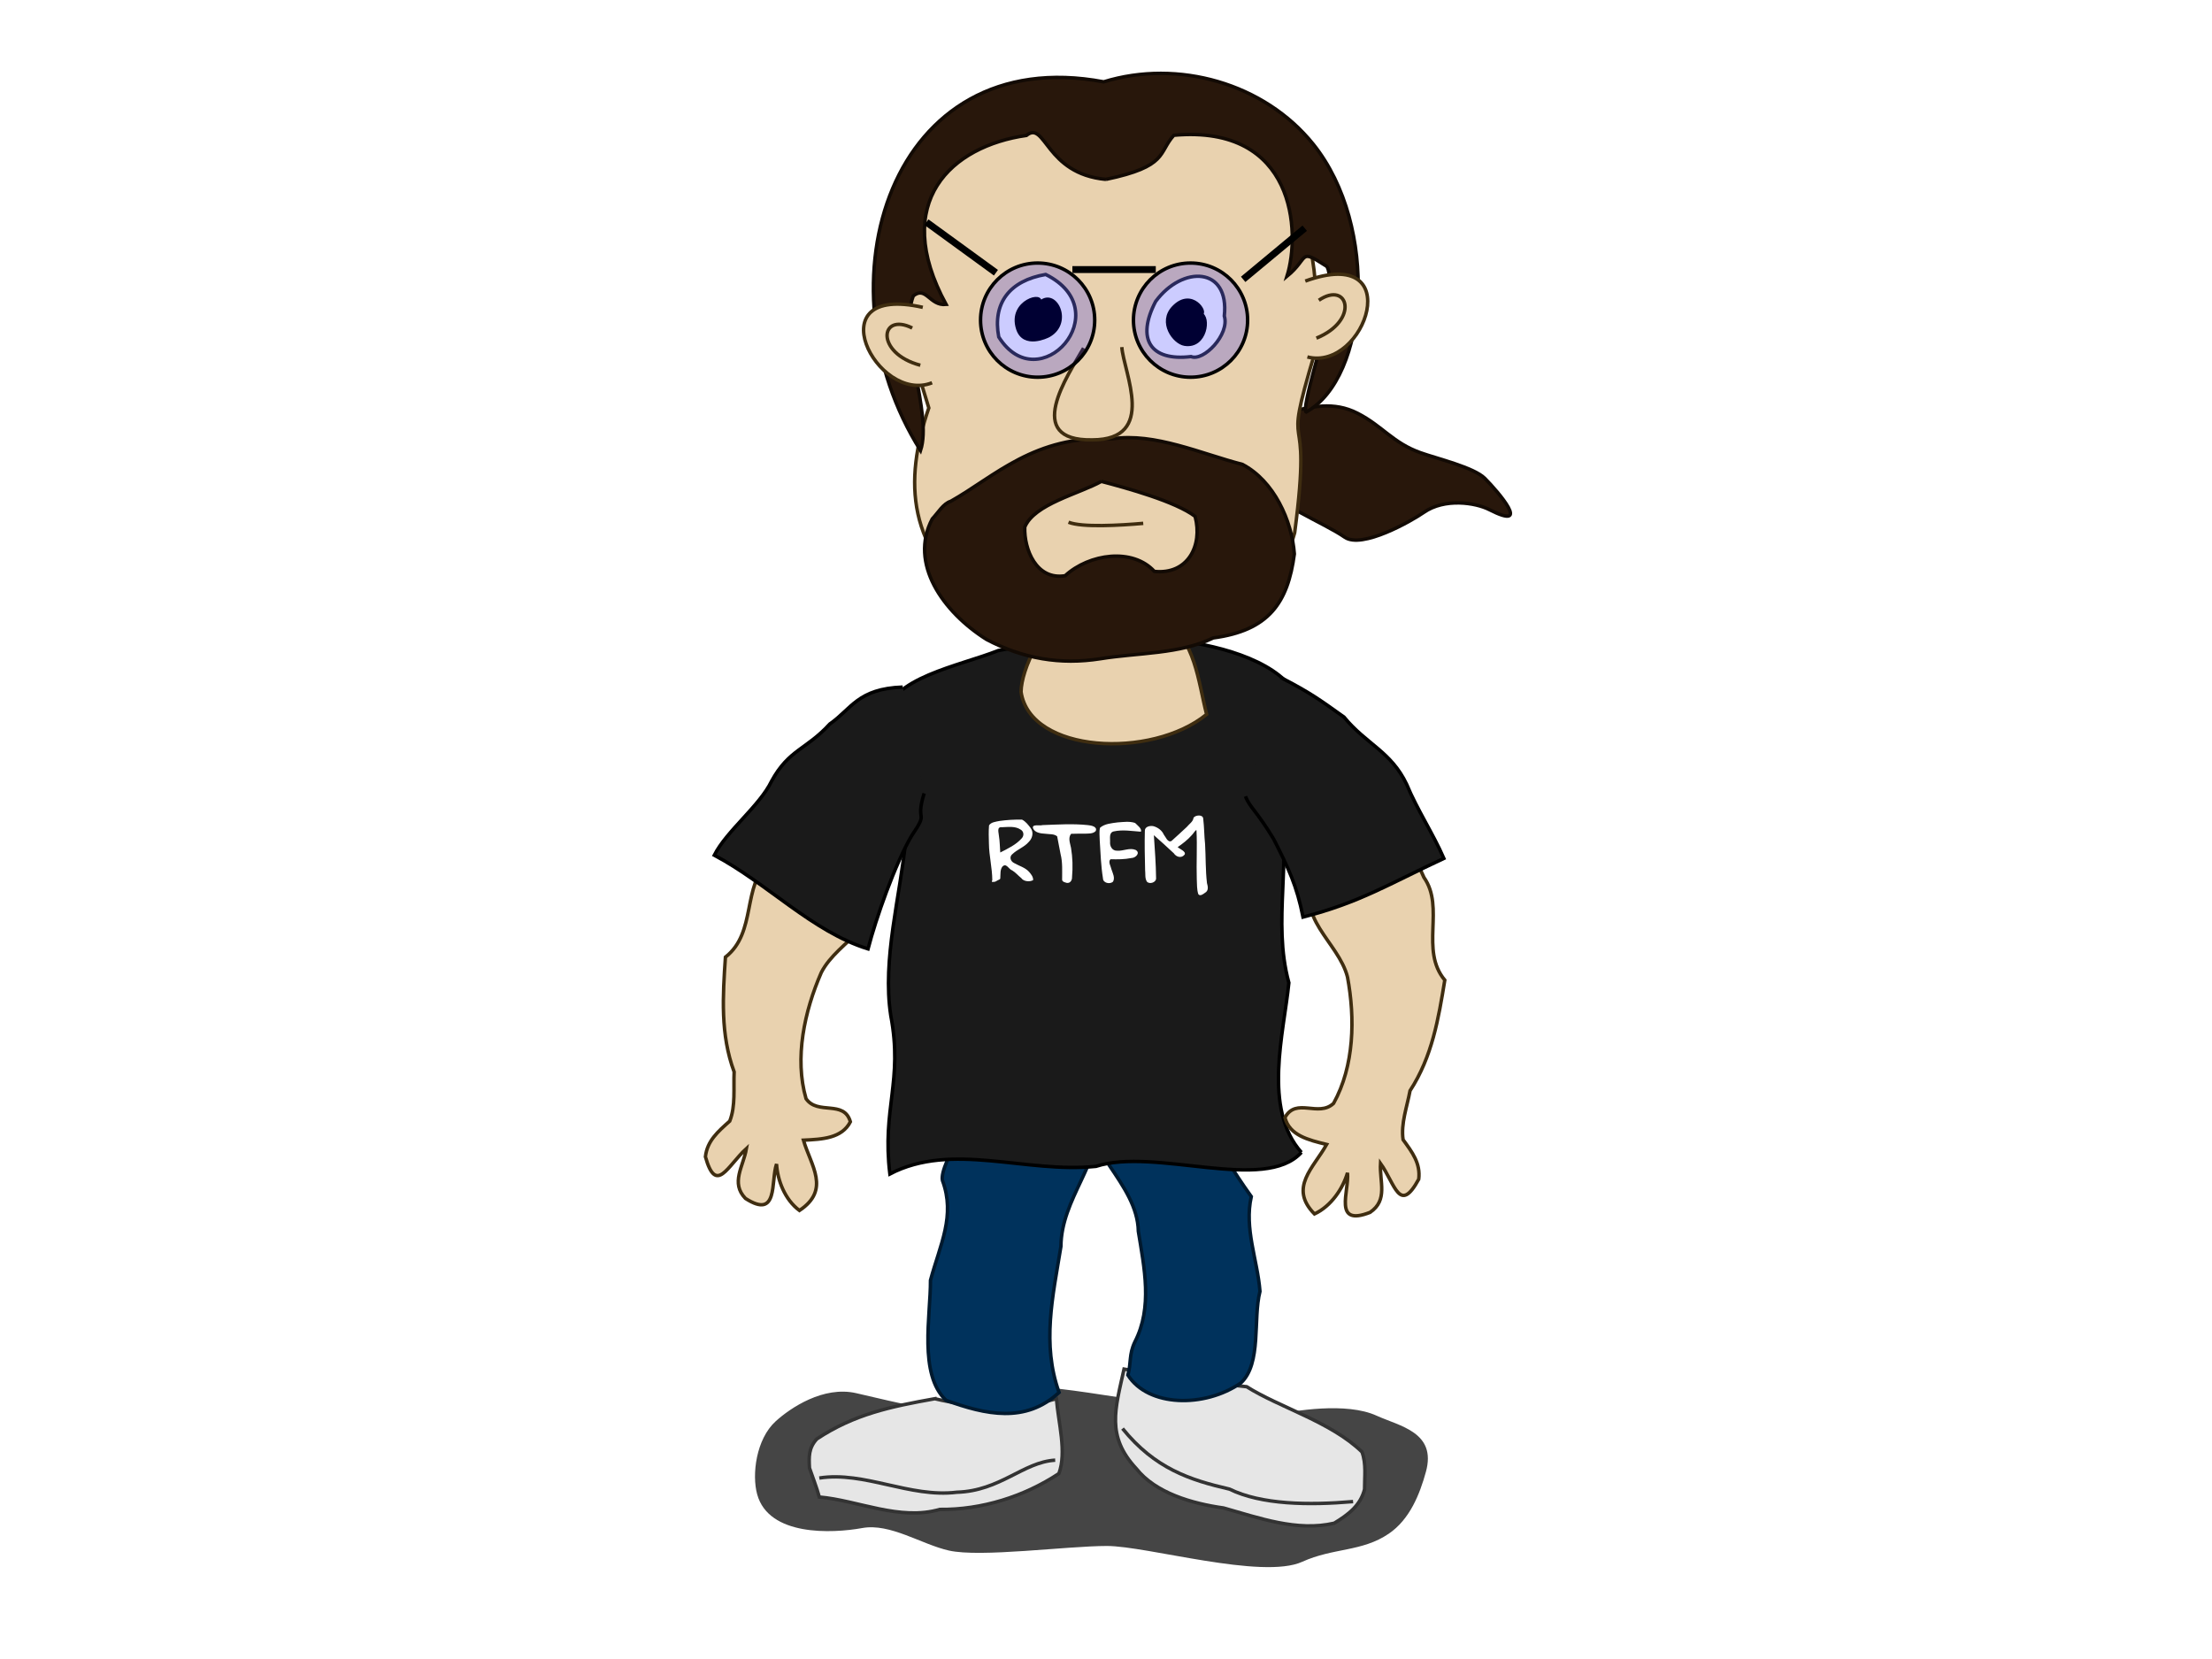 <?xml version="1.0"?><svg width="640" height="480" xmlns="http://www.w3.org/2000/svg">
 <title>Man</title>
 <defs>
  <filter id="filter3443" x="-0.125" width="1.25" y="-0.327" height="1.653">
   <feGaussianBlur stdDeviation="1.963" id="feGaussianBlur3445"/>
  </filter>
 </defs>
 <g>
  <g id="g3779"/>
  <title>Layer 1</title>
  <g id="svg_12">
   <path id="path2866" d="m352.355,117.784c-6.117,1.559 10.522,18.677 12.767,22.258c3.481,5.551 18.064,11.289 23.939,15.383c4.99,3.478 19.315,-4.683 22.893,-7.175c6.022,-4.195 14.956,-2.842 18.951,-0.8c12.465,6.372 2.655,-5.084 -1.317,-9.063c-3.119,-3.126 -13.76,-5.688 -18.515,-7.367c-8.083,-2.853 -11.06,-7.751 -18.296,-11.45c-6.906,-3.53 -13.395,-1.958 -20.704,-0.096c-4.566,1.163 -13.822,-2.097 -19.718,-1.689z" stroke-width="1px" stroke="#120a04" fill-rule="evenodd" fill="#28170b"/>
   <path id="path2812" d="m283.467,407.956c-7.529,2.214 -24.588,-2.336 -35.775,-4.879c-9.478,-2.154 -19.013,4.276 -23.254,8.132c-5.684,5.168 -6.939,15.422 -5.366,21.143c3.346,12.169 21.647,11.351 30.409,9.758c8.075,-1.468 17.07,4.693 25.042,6.505c9.155,2.081 34.238,-1.318 45.713,-1.318c11.663,0 44.981,9.831 56.551,4.571c8.973,-4.079 17.257,-2.823 25.042,-8.132c6.083,-4.148 8.954,-11.423 10.732,-17.89c3.153,-11.465 -7.547,-13.189 -14.31,-16.264c-8.691,-3.951 -23.755,-1.513 -30.409,0c-7.132,1.621 -56.572,-8.132 -66.489,-8.132c-8.041,0 -4.261,6.505 -17.888,6.505z" filter="url(#filter3443)" stroke-width="1px" fill-rule="evenodd" fill-opacity="0.728" fill="#000000"/>
   <path id="path2818" d="m360.711,401.222c9.473,5.992 24.361,10.132 33.353,18.863c1.283,3.447 0.725,7.214 0.748,10.82c-1.184,4.637 -4.609,7.283 -8.785,9.8c-10.719,2.509 -21.787,-1.526 -32.003,-4.399c-9.128,-1.273 -19.689,-4.339 -25.251,-11.376c-8.78,-9.444 -6.095,-17.232 -3.555,-28.806c11.78,2.09 23.575,3.823 35.492,5.098z" stroke-width="1px" stroke="#333333" fill-rule="evenodd" fill="#e6e6e6"/>
   <path id="path2820" d="m342.628,316.27c8.756,9.963 7.891,13.885 19.405,29.933c-2.086,9.308 1.793,18.219 2.514,27.426c-2.072,8.077 0.55,20.837 -5.53,26.512c-10.577,7.269 -26.805,6.929 -32.678,-2.285c1.007,-3.661 0.241,-5.843 2.011,-9.599c5.172,-10.016 2.723,-21.444 1.005,-31.997c-0.232,-13.863 -16.595,-24.033 -16.022,-37.907c8.717,-2.929 23.793,-7.919 29.296,-2.083z" stroke-width="1px" stroke="#00192e" fill-rule="evenodd" fill="#00325c"/>
   <path id="path2824" d="m391.489,434.455c-12.811,1.1 -26.534,0.91 -35.771,-3.612c-11.464,-2.647 -21.567,-5.954 -30.935,-17.517" stroke-width="1px" stroke="#333333" fill-rule="evenodd" fill="none"/>
   <g id="g2845">
    <g id="g2839">
     <g id="g2834">
      <path d="m270.465,404.693c-12.773,2.282 -23.283,4.465 -34.127,11.636c-2.414,2.629 -2.304,5.166 -2.133,8.404c0.954,2.794 2.054,5.53 2.844,8.404c11.069,0.94 23.296,6.968 34.855,3.584c12.141,0.141 24.412,-3.724 34.465,-10.371c2.323,-6.251 -0.17,-14.727 -0.711,-21.656c-11.197,3.199 -23.925,2.681 -35.193,0z" id="path2814" stroke-width="1px" stroke="#333333" fill-rule="evenodd" fill="#e6e6e6"/>
      <path d="m237.049,427.641c13.077,-2.034 26.148,5.768 39.764,4.111c12.644,-0.38 19.205,-8.735 28.49,-9.282" id="path2816" stroke-width="1px" stroke="#333333" fill-rule="evenodd" fill="none"/>
      <path id="path2822" d="m284.439,316.127c-0.584,2.849 -12.821,20.589 -11.756,25.427c3.794,10.221 -0.657,18.476 -3.469,28.876c0.064,10.201 -3.508,27.241 4.525,34.739c11.444,4.121 22.95,6.748 32.678,-2.286c-5.009,-14.085 -1.849,-27.573 0.538,-42.242c0.116,-13.897 11.622,-23.937 11.045,-37.906c-8.717,-2.929 -28.059,-12.444 -33.561,-6.608z" stroke-width="1px" stroke="#00192e" fill-rule="evenodd" fill="#00325c"/>
     </g>
    </g>
   </g>
   <path id="path2794" d="m376.537,333.423c-11.282,-12.657 -5.07,-34.578 -3.63,-49.073c-4.94,-18.127 1.232,-35.99 -3.002,-54.111c-1.873,-11.357 9.638,-21.851 3.361,-31.754c-7.176,-8.824 -25.307,-12.93 -37.488,-13.497c-15.629,2.081 -31.405,0.164 -46.924,3.232c-11.451,4.53 -31.41,7.921 -32.684,19.158c-0.553,10.144 11.084,26.298 5.911,35.456c-1.557,16.278 -6.872,34.666 -4.352,50.99c3.597,18.991 -2.573,26.897 -0.259,45.837c18.026,-9.383 39.148,-0.11 59.615,-2.194c17.166,-5.58 48.803,7.79 59.453,-4.045z" stroke-width="1px" stroke="#000000" fill-rule="evenodd" fill="#1a1a1a"/>
   <path id="path2792" d="m295.422,200.186c2.64,17.768 37.759,19.512 53.69,6.499c-2.518,-9.832 -3.19,-21.144 -12.466,-27.973c-8.645,-2.797 -17.837,-2.373 -26.864,-1.92c-8.043,3.39 -14.299,16.869 -14.36,23.393z" stroke-width="1px" stroke="#3f2d10" fill-rule="evenodd" fill="#e9d2af"/>
   <path d="m261.126,62.607c-5.668,17.554 2.547,38.227 7.608,55.421c-7.333,21.407 -6.379,40.924 15.951,58.002c25.84,7.637 81.061,11.17 89.906,-21.904c5.496,-41.605 -4.477,-17.643 5.924,-52.398c3.438,-45.028 -14.133,-75.55 -60.689,-72.278c-32.182,-0.959 -45.995,14.132 -58.7,33.158z" id="path2649" stroke-width="1px" stroke="#3f2d10" fill-rule="evenodd" fill="#e9d2af"/>
   <path d="m321.774,126.962c-22.366,-1.139 -33.903,10.872 -46.69,18.075c-2.169,0.658 -3.679,3.323 -5.37,5.118c-6.757,12.851 3.052,26.849 15.693,34.844c10.589,5.589 21.377,7.427 32.992,5.59c10.982,-1.778 22.929,-1.281 32.622,-6.021c16.022,-2.14 21.592,-10.071 23.477,-24.299c-0.705,-9.683 -5.933,-21.153 -15.029,-25.903c-11.851,-3.049 -25.373,-9.266 -37.694,-7.404zm-3.112,12.319c7.3,1.922 21.481,5.821 27.119,10.124c2.264,8.49 -2.158,16.939 -11.792,15.916c-6.259,-6.862 -18.783,-5.178 -25.814,1.256c-8.388,1.361 -11.897,-7.714 -11.682,-14.065c2.722,-6.675 15.819,-9.67 22.17,-13.232z" id="path2654" stroke-width="1px" stroke="#120a04" fill-rule="evenodd" fill="#28170b"/>
   <path d="m319.977,51.896c18.024,-3.766 15.064,-7.665 19.652,-12.763c35.213,-3.153 36.72,28.062 32.732,40.81c6.662,-5.465 3.158,-8.226 11.387,-2.955c1.889,1.472 0.461,14.849 0.138,16.583c-0.34,1.824 -7.485,25.097 -5.984,25.653c18.008,-9.937 21.275,-53.588 2.074,-77.492c-14.168,-17.638 -39.144,-24.675 -60.639,-18.056c-61.826,-11.616 -83.391,58.407 -52.992,106.673c3.545,-10.918 -6.568,-32.849 -2.104,-44.735c3.715,-3.009 4.692,2.94 9.495,2.471c-16.162,-29.737 1.587,-45.808 23.236,-48.903c5.559,-4.474 5.435,11.123 23.006,12.714z" id="path2665" stroke-width="1px" stroke="#120a04" fill-rule="evenodd" fill="#28170b"/>
   <path id="path2696" d="m334.368,87.205c-5.692,10.881 -1.559,17.373 10.233,15.965c3.587,1.501 11.261,-6.4 9.63,-11.741c1.553,-14.255 -12.051,-14.77 -19.863,-4.224z" stroke-width="1px" stroke="#333333" fill-rule="evenodd" fill="#ffffff"/>
   <path id="path2698" d="m302.543,79.411c-10.424,1.776 -15.42,8.276 -13.575,18.082c11.66,18.527 34.95,-7.527 13.575,-18.082z" stroke-width="1px" stroke="#333333" fill-rule="evenodd" fill="#ffffff"/>
   <path id="path2700" d="m347.363,90.841c2.114,0.073 -2.451,-7.491 -7.826,-1.922c-4.166,4.317 0.176,10.17 3.228,10.659c6.13,0.981 7.231,-7.968 4.598,-8.737z" stroke-width="1px" stroke="#000000" fill-rule="evenodd" fill="#000000"/>
   <path id="path2702" d="m300.632,87.88c1.902,-3.441 -8.743,-0.818 -6.165,7.222c1.779,5.548 8.505,2.253 9.015,1.964c6.829,-3.867 1.549,-14.065 -2.85,-9.186z" stroke-width="1px" stroke="#000000" fill-rule="evenodd" fill="#000000"/>
   <path id="path2704" d="m313.507,100.717c-4.576,7.933 -17.646,26.947 2.533,26.553c18.833,-0.04 9.071,-19.446 8.534,-26.844" stroke-width="1px" stroke="#3f2d10" fill-rule="evenodd" fill="#e9d2af"/>
   <path id="path2706" d="m309.157,151.096c3.853,1.554 14.863,0.923 21.615,0.325" stroke-width="1px" stroke="#3f2d10" fill-rule="evenodd" fill="none"/>
   <path id="path2708" d="m377.66,81.326c29.816,-10.814 17.443,26.244 0.606,21.953" stroke-width="1px" stroke="#3f2d10" fill-rule="evenodd" fill="#e9d2af"/>
   <path id="path2710" d="m381.581,86.871c8.557,-5.788 11.83,5.864 -0.702,10.961" stroke-width="1px" stroke="#3f2d10" fill-rule="evenodd" fill="#e9d2af"/>
   <path d="m266.993,88.924c-31.157,-7.022 -13.35,28.159 2.687,21.823" id="path2743" stroke-width="1px" stroke="#3f2d10" fill-rule="evenodd" fill="#e9d2af"/>
   <path d="m263.938,94.903c-9.344,-4.675 -10.841,7.274 2.337,10.772" id="path2745" stroke-width="1px" stroke="#3f2d10" fill-rule="evenodd" fill="#e9d2af"/>
   <path id="path2808" d="m389.87,282.667c2.224,11.926 1.992,25.719 -4.022,36.568c-4.415,4.135 -10.805,-1.853 -14.077,4.114c1.308,5.163 6.795,6.484 12.066,7.771c-3.778,6.789 -11.027,12.504 -3.519,20.112c4.869,-2.271 8.222,-7.378 9.552,-11.884c0.551,5.253 -4.325,15.689 6.536,11.427c5.273,-3.594 2.704,-8.847 3.016,-14.17c4.217,5.925 5.488,14.832 11.06,4.571c0.56,-4.601 -1.881,-7.8 -4.525,-11.427c-0.688,-4.637 1.139,-9.498 2.011,-14.17c6.409,-9.852 8.224,-20.821 10.055,-31.997c-7.297,-8.726 0.127,-20.965 -6.033,-29.711c-1.717,-3.918 -3.359,-7.275 -6.033,-10.513c-11.32,-2.944 -20.531,0.053 -25.639,9.599c-6.011,12.615 6.917,19.433 9.552,29.711z" stroke-width="1px" stroke="#3f2d10" fill-rule="evenodd" fill="#e9d2af"/>
   <path id="path2796" d="m360.346,230.406c1.213,3.14 3.305,4.291 8.165,12.36c4.272,8.372 6.707,13.548 8.497,22.571c16.372,-4.18 24.985,-9.642 40.75,-16.978c-3.14,-7.195 -7.772,-14.174 -10.773,-21.442c-4.493,-9.485 -11.732,-11.639 -18.125,-19.448c-7.399,-5.294 -9.879,-7.079 -18.34,-11.468" stroke-width="1px" stroke="#000000" fill-rule="evenodd" fill="#1a1a1a"/>
   <path d="m237.637,281.354c-4.902,11.245 -7.828,24.781 -4.426,36.529c3.373,4.879 10.992,0.229 12.829,6.684c-2.46,4.803 -8.129,5.059 -13.579,5.321c2.143,7.355 7.927,14.315 -1.156,20.338c-4.243,-3.142 -6.356,-8.771 -6.626,-13.43c-1.74,5.034 0.644,16.164 -9.005,9.943c-4.337,-4.512 -0.622,-9.165 0.289,-14.43c-5.479,4.999 -8.759,13.471 -11.863,2.381c0.504,-4.606 3.623,-7.274 7.038,-10.323c1.733,-4.406 1.057,-9.506 1.272,-14.241c-4.017,-10.848 -3.285,-21.92 -2.52,-33.198c9.133,-7.157 4.669,-20.531 12.693,-27.922c2.575,-3.508 4.949,-6.481 8.304,-9.143c11.746,-0.74 20.07,3.932 22.885,14.235c2.996,13.475 -11.209,17.702 -16.136,27.257z" id="path2810" stroke-width="1px" stroke="#3f2d10" fill-rule="evenodd" fill="#e9d2af"/>
   <path d="m267.382,229.543c-2.753,8.96 1.65,4.555 -3.682,12.373c-4.762,8.151 -10.23,23.708 -12.553,32.63c-16.1,-4.976 -29.176,-19.012 -44.483,-27.11c3.562,-7.031 13.127,-14.279 16.554,-21.39c5.049,-9.251 10.023,-9.092 16.87,-16.577c6.286,-4.358 8.072,-10.221 21.09,-10.675" id="path2798" stroke-width="1px" stroke="#000000" fill-rule="evenodd" fill="#1a1a1a"/>
   <path d="m287.927,255.105c-0.507,0.018 -1.252,0.33 -0.823,-0.429c-0.019,-3.559 -0.936,-7.06 -0.979,-10.62c-0.049,-1.744 -0.116,-3.499 0.034,-5.238c0.56,-0.947 1.916,-1.057 2.96,-1.28c2.175,-0.309 4.397,-0.444 6.593,-0.391c1.084,0.548 1.805,1.542 2.504,2.446c0.918,1.265 0.511,2.961 -0.585,4.021c-1.259,1.478 -3.277,2.138 -4.673,3.471c-1.044,0.779 -0.596,2.165 0.523,2.654c1.413,0.814 3.121,1.256 4.222,2.472c0.613,0.684 1.271,1.513 1.214,2.431c-0.974,0.57 -2.744,0.427 -3.438,-0.59c-0.89,-0.703 -1.655,-1.646 -2.615,-2.215c-1.022,-0.292 -1.719,-2.37 -2.898,-1.031c-0.633,0.926 -0.453,2.105 -0.551,3.154c0.127,0.541 -0.653,0.601 -1.006,0.887c-0.16,0.086 -0.32,0.172 -0.48,0.258zm1.479,-8.452c2.212,-1.132 4.565,-2.241 6.185,-4.071c0.762,-0.757 0.679,-2.043 -0.335,-2.581c-1.542,-1.022 -3.57,-0.728 -5.357,-0.66c-1.65,-0.199 -0.889,1.701 -0.867,2.585c0.258,1.562 0.244,3.152 0.374,4.726zm17.899,7.835c-0.008,-2.461 0.171,-4.957 -0.448,-7.375c-0.336,-1.707 -0.662,-3.416 -0.986,-5.125c-0.847,-0.766 -2.275,-0.586 -3.392,-0.755c-1.367,-0.067 -3.23,-0.312 -3.631,-1.739c-0.139,-1.104 1.945,-0.5 2.752,-0.767c4.37,-0.156 8.771,-0.461 13.13,0.001c0.996,0.088 2.871,0.446 2.29,1.718c-0.772,0.851 -2.168,0.713 -3.264,0.761c-1.285,0.012 -2.572,-0.019 -3.855,0.041c-0.96,1.204 -0.262,2.749 -0.022,4.069c0.466,2.781 0.544,5.622 0.296,8.424c0.064,1.113 -0.747,2.166 -2.068,1.538c-0.403,-0.095 -0.825,-0.367 -0.802,-0.79l0,0zm14.005,-5.887c-0.799,0.729 0.1,2.051 0.28,2.957c0.361,1.113 1.072,2.378 0.455,3.512c-0.894,0.888 -2.924,0.401 -2.921,-0.925c-0.591,-3.666 -0.715,-7.379 -0.943,-11.075c-0.001,-1.189 -0.204,-2.417 0.095,-3.581c1.337,-1.161 3.317,-1.302 5.057,-1.54c1.683,-0.116 3.465,-0.391 5.086,0.157c0.618,0.654 2.061,1.65 1.661,2.535c-2.6,-0.187 -5.28,-0.666 -7.865,-0.084c-1.371,0.333 -1,1.971 -1.03,2.949c-0.139,1.208 0.517,2.71 2.092,2.631c1.765,0.114 3.569,-0.941 5.288,-0.23c1.476,0.824 0.064,2.328 -1.224,2.347c-1.973,0.402 -4.02,0.4 -6.032,0.346l0,0zm25.414,10.14c-0.486,-1.393 -0.363,-2.9 -0.459,-4.348c-0.15,-4.723 0.157,-9.452 -0.087,-14.173c-0.262,-0.224 -0.972,1.108 -1.402,1.458c-1.145,1.31 -2.618,2.437 -4.044,3.423c0.642,0.573 2.48,1.251 2.026,2.141c-0.904,1.186 -2.444,0.73 -3.133,-0.356c-1.914,-1.758 -3.801,-3.541 -5.775,-5.243c0.275,4.16 0.6,8.322 0.641,12.49c0.043,1.141 -1.839,1.822 -2.647,0.966c-0.649,-1.004 -0.391,-2.242 -0.527,-3.354c-0.096,-3.797 -0.178,-7.597 -0.077,-11.394c-0.003,-1.178 1.466,-1.53 2.508,-1.308c1.298,0.375 2.453,1.245 2.964,2.414c0.548,0.674 1.144,2.417 2.227,1.872c1.466,-1.353 2.98,-2.669 4.417,-4.046c0.698,-0.875 1.865,-1.544 1.975,-2.707c0.606,-0.799 2.765,-0.974 2.799,0.321c0.3,2.429 0.27,4.882 0.536,7.314c0.216,3.762 0.107,7.543 0.548,11.292c0.28,0.99 0.552,2.22 -0.625,2.848c-0.463,0.343 -1.341,1.027 -1.865,0.391l0,0z" id="text2618" stroke-width="1px" fill="#ffffff"/>
   <circle fill="#0000ff" stroke="#000000" stroke-width="1px" cx="344.46" cy="92.621" r="16.516" id="svg_1" fill-opacity="0.2"/>
   <circle fill="#0000ff" stroke="#000000" stroke-width="1px" cx="300.219" cy="92.621" r="16.516" fill-opacity="0.2" id="svg_5"/>
   <line fill="none" stroke="#000000" stroke-width="2" fill-opacity="0.2" x1="310.274" y1="77.993" x2="334.405" y2="77.993" id="svg_6"/>
   <line fill="none" stroke="#000000" stroke-width="2" fill-opacity="0.2" x1="377.498" y1="66.021" x2="359.686" y2="80.824" id="svg_8"/>
   <line fill="none" stroke="#000000" stroke-width="2" fill-opacity="0.2" x1="288.154" y1="78.908" x2="268.044" y2="64.281" id="svg_11"/>
  </g>
 </g>
</svg>